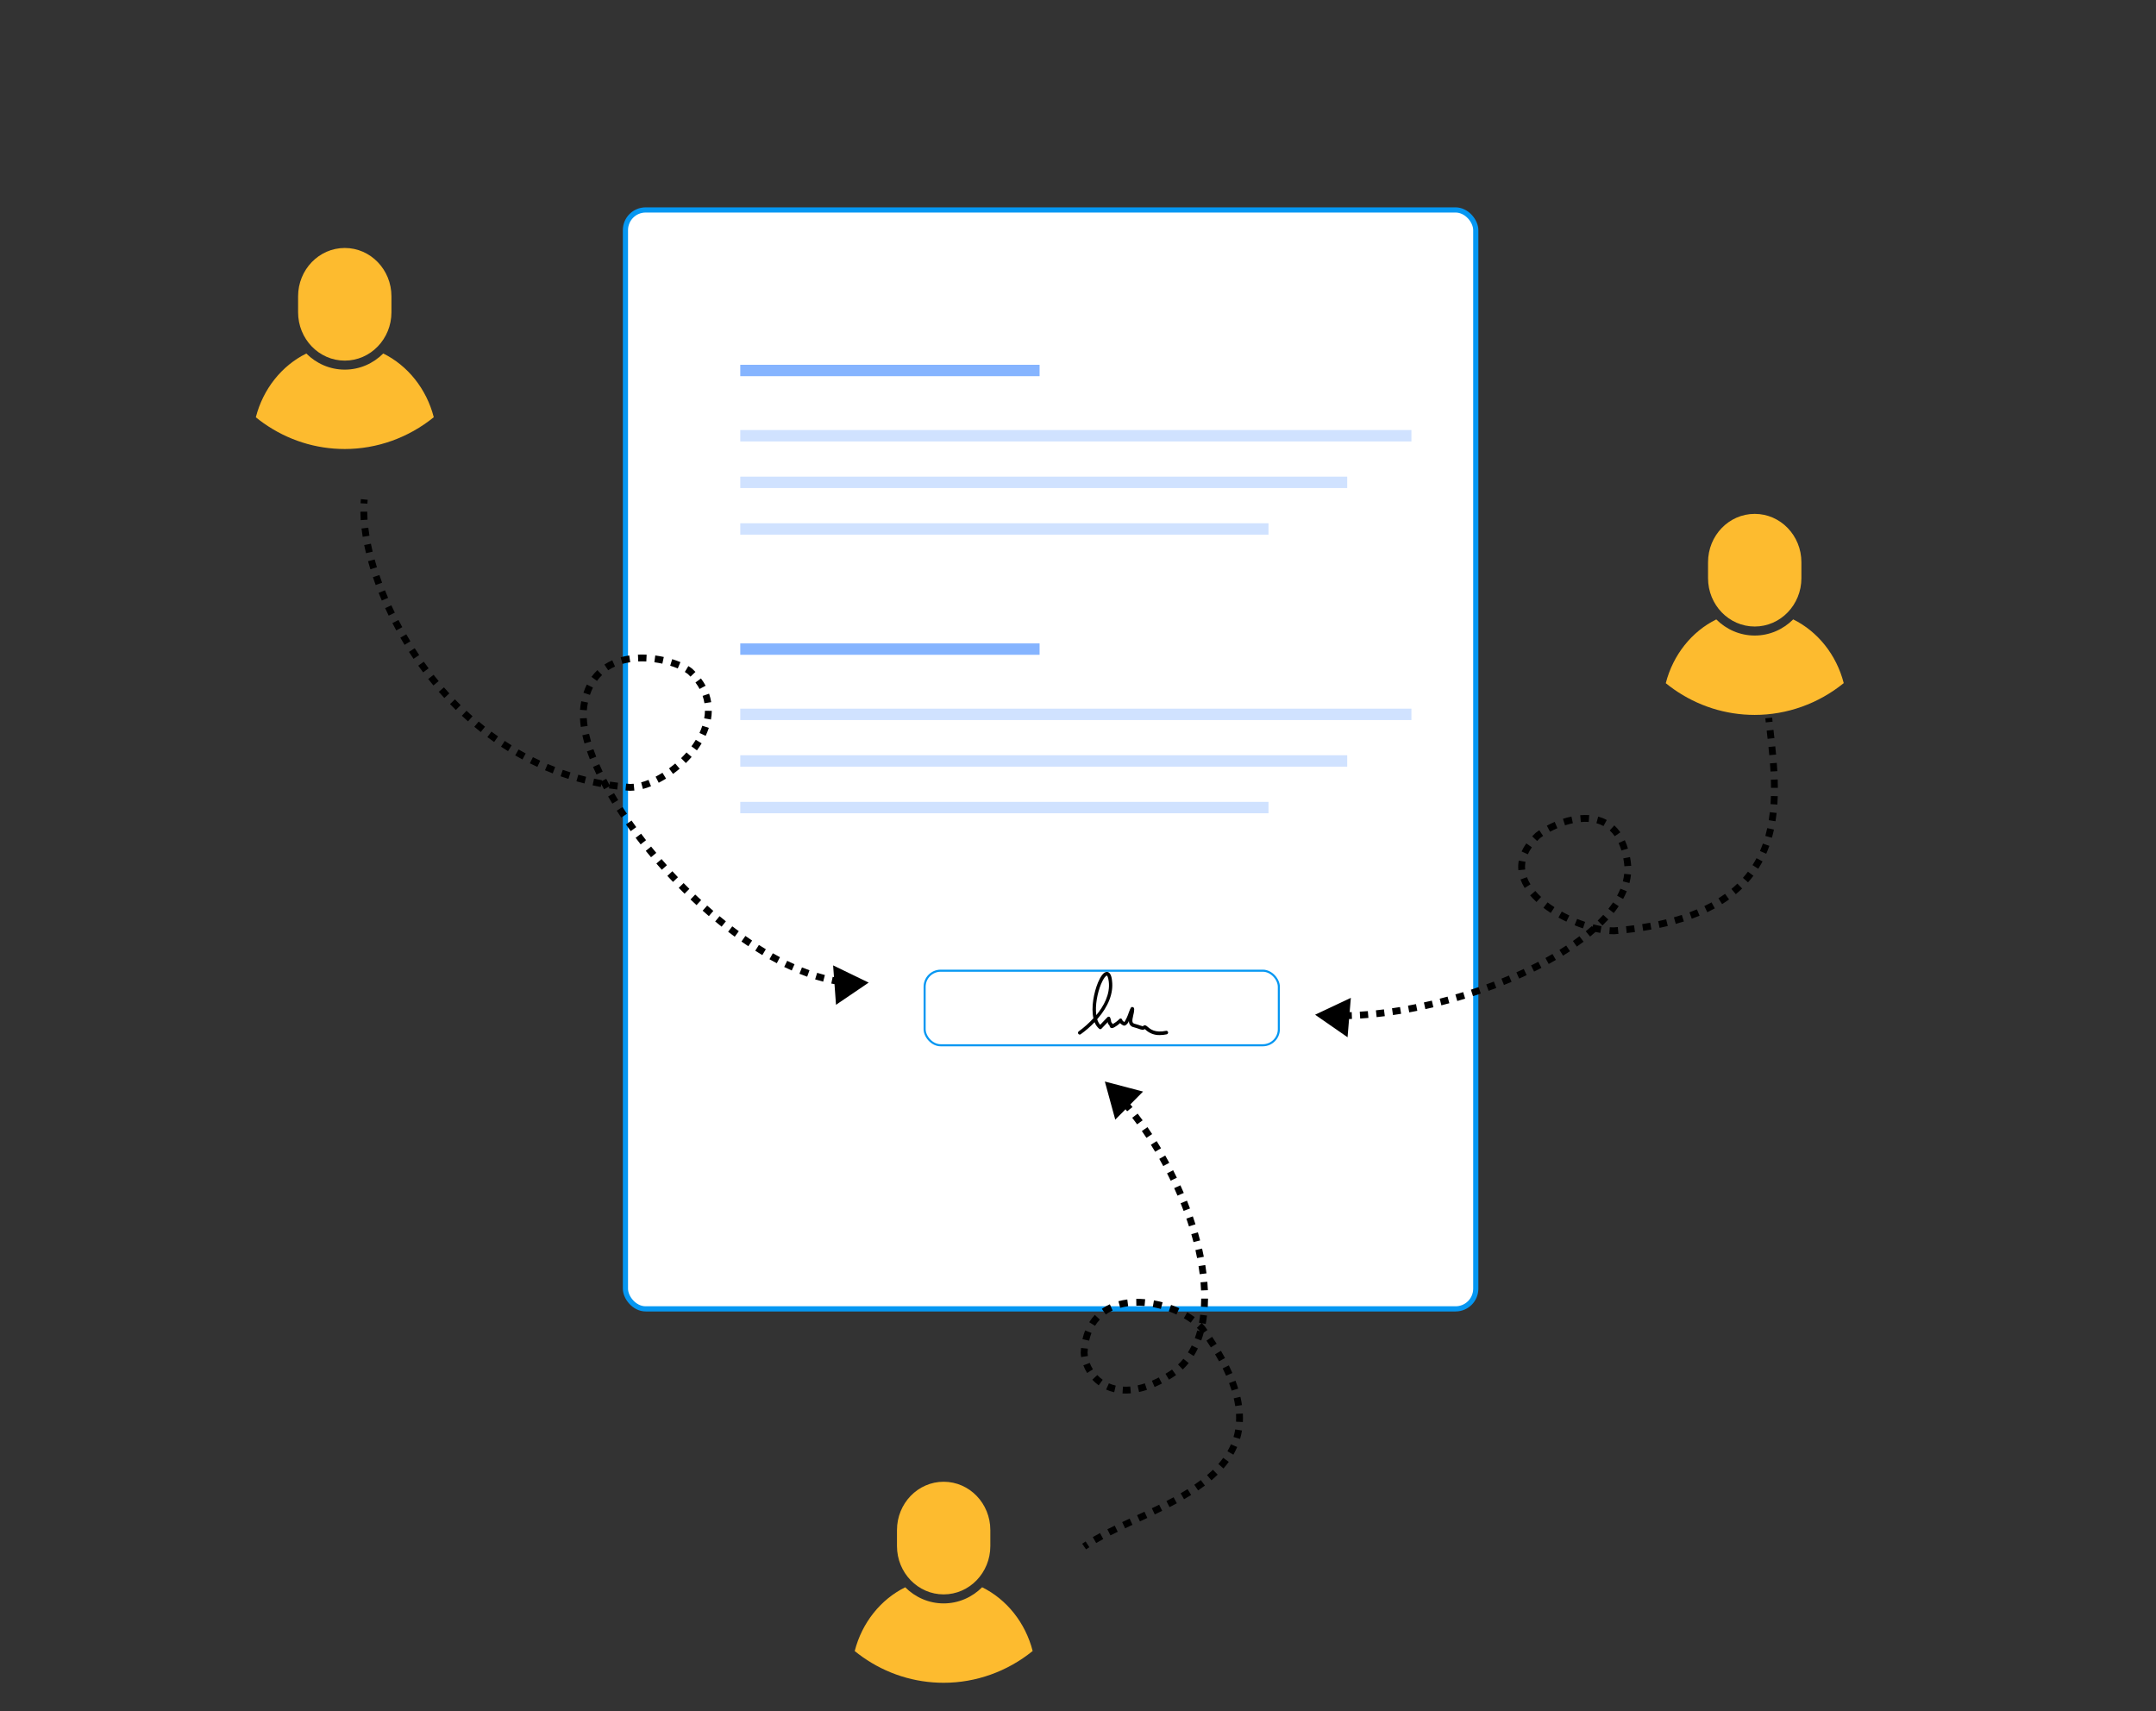 <svg width="630" height="500" viewBox="0 0 630 500" fill="none" xmlns="http://www.w3.org/2000/svg">
<rect x="0" y="0" width="630" height="500" fill="#333333" stroke="none"/>
<rect x="182.758" y="61.349" width="248.475" height="321.111" rx="5.902" fill="white" stroke="#0597F2" stroke-width="1.513"/>
<rect x="270.183" y="283.645" width="103.506" height="21.791" rx="4.697" stroke="#0597F2" stroke-width="0.605"/>
<path d="M499.104 168.944C499.104 176.747 505.211 183.073 512.744 183.073C520.276 183.073 526.383 176.747 526.383 168.944V164.288C526.383 156.484 520.276 150.158 512.744 150.158C505.211 150.158 499.104 156.484 499.104 164.288V168.944Z" fill="#FDBB2F"/>
<path d="M538.753 199.612C531.361 205.611 522.169 208.902 512.744 208.902C504.251 208.902 496.064 206.301 489.066 201.382C488.273 200.823 487.503 200.241 486.753 199.633C488.878 191.335 494.351 184.531 501.509 180.997C504.422 183.912 508.385 185.708 512.744 185.708C517.108 185.708 521.074 183.909 523.987 180.989C531.148 184.52 536.62 191.319 538.753 199.612Z" fill="#FDBB2F"/>
<path d="M87.105 91.246C87.105 99.049 93.211 105.376 100.744 105.376C108.276 105.376 114.383 99.05 114.383 91.246V86.59C114.383 78.787 108.276 72.46 100.744 72.46C93.211 72.46 87.105 78.787 87.105 86.59V91.246Z" fill="#FDBB2F"/>
<path d="M126.753 121.914C119.361 127.913 110.169 131.205 100.744 131.205C92.251 131.205 84.064 128.603 77.066 123.684C76.273 123.126 75.503 122.544 74.753 121.935C76.878 113.638 82.351 106.833 89.509 103.299C92.422 106.214 96.385 108.01 100.744 108.01C105.108 108.01 109.074 106.211 111.987 103.291C119.148 106.822 124.62 113.622 126.753 121.914Z" fill="#FDBB2F"/>
<path d="M262.104 451.764C262.104 459.567 268.211 465.894 275.744 465.894C283.276 465.894 289.383 459.567 289.383 451.764V447.108C289.383 439.304 283.276 432.978 275.744 432.978C268.211 432.978 262.104 439.304 262.104 447.108V451.764Z" fill="#FDBB2F"/>
<path d="M301.753 482.432C294.361 488.431 285.169 491.722 275.744 491.722C267.251 491.722 259.064 489.121 252.066 484.202C251.273 483.643 250.503 483.061 249.753 482.453C251.878 474.155 257.351 467.351 264.509 463.817C267.422 466.732 271.385 468.528 275.744 468.528C280.108 468.528 284.074 466.729 286.987 463.809C294.148 467.34 299.62 474.14 301.753 482.432Z" fill="#FDBB2F"/>
<rect x="216.312" y="106.596" width="87.466" height="3.329" fill="#85B4FF"/>
<rect x="216.312" y="188.008" width="87.466" height="3.329" fill="#85B4FF"/>
<rect x="216.312" y="125.662" width="196.117" height="3.329" fill="#D0E2FF"/>
<rect x="216.312" y="207.075" width="196.117" height="3.329" fill="#D0E2FF"/>
<rect x="216.312" y="220.694" width="177.352" height="3.329" fill="#D0E2FF"/>
<rect x="216.312" y="234.313" width="154.351" height="3.329" fill="#D0E2FF"/>
<rect x="216.312" y="139.282" width="177.352" height="3.329" fill="#D0E2FF"/>
<rect x="216.312" y="152.901" width="154.351" height="3.329" fill="#D0E2FF"/>
<path d="M184.079 230.076L184 231.073L184.037 231.076L184.075 231.076L184.079 230.076ZM201.633 196.179L202.317 195.45L202.286 195.421L202.253 195.395L201.633 196.179ZM170.611 206.318L169.622 206.175L170.611 206.318ZM253.84 287.125L243.447 282.092L244.285 293.609L253.84 287.125ZM106.45 145.94L105.455 145.837C105.414 146.235 105.381 146.641 105.356 147.056L106.354 147.116L107.353 147.176C107.376 146.788 107.407 146.41 107.445 146.042L106.45 145.94ZM106.299 149.52L105.299 149.531C105.309 150.328 105.343 151.149 105.402 151.992L106.4 151.922L107.397 151.852C107.341 151.045 107.308 150.263 107.299 149.508L106.299 149.52ZM106.628 154.317L105.635 154.436C105.73 155.229 105.845 156.039 105.98 156.864L106.967 156.702L107.954 156.541C107.823 155.743 107.713 154.962 107.621 154.198L106.628 154.317ZM107.402 159.077L106.422 159.276C106.58 160.057 106.755 160.849 106.947 161.652L107.92 161.42L108.893 161.187C108.706 160.406 108.536 159.636 108.382 158.878L107.402 159.077ZM108.514 163.742L107.549 164.005C107.76 164.777 107.985 165.558 108.226 166.346L109.182 166.054L110.139 165.762C109.904 164.993 109.684 164.232 109.479 163.479L108.514 163.742ZM109.92 168.354L108.972 168.673C109.226 169.429 109.494 170.191 109.775 170.958L110.714 170.614L111.653 170.27C111.378 169.52 111.116 168.775 110.867 168.035L109.92 168.354ZM111.569 172.859L110.639 173.227C110.936 173.976 111.244 174.728 111.566 175.483L112.486 175.091L113.406 174.7C113.091 173.96 112.789 173.224 112.499 172.491L111.569 172.859ZM113.452 177.287L112.542 177.701C112.874 178.431 113.218 179.164 113.573 179.898L114.473 179.462L115.373 179.026C115.025 178.307 114.688 177.589 114.362 176.873L113.452 177.287ZM115.551 181.621L114.662 182.079C115.029 182.791 115.406 183.504 115.794 184.217L116.672 183.739L117.551 183.261C117.17 182.562 116.8 181.863 116.441 181.164L115.551 181.621ZM117.848 185.838L116.981 186.337C117.383 187.036 117.795 187.733 118.218 188.43L119.073 187.911L119.928 187.392C119.513 186.709 119.109 186.025 118.714 185.34L117.848 185.838ZM120.343 189.947L119.501 190.486C119.936 191.166 120.381 191.844 120.837 192.52L121.666 191.961L122.495 191.402C122.049 190.74 121.612 190.075 121.185 189.408L120.343 189.947ZM123.031 193.935L122.216 194.514C122.682 195.172 123.159 195.827 123.645 196.478L124.447 195.88L125.248 195.282C124.771 194.643 124.304 194.001 123.847 193.356L123.031 193.935ZM125.909 197.79L125.123 198.408C125.62 199.042 126.127 199.672 126.644 200.298L127.415 199.661L128.186 199.024C127.68 198.411 127.183 197.794 126.696 197.173L125.909 197.79ZM128.973 201.5L128.218 202.156C128.746 202.764 129.284 203.367 129.831 203.966L130.569 203.291L131.307 202.616C130.772 202.03 130.245 201.44 129.728 200.844L128.973 201.5ZM132.216 205.046L131.495 205.74C132.055 206.321 132.624 206.897 133.203 207.467L133.905 206.755L134.607 206.043C134.041 205.485 133.484 204.922 132.936 204.353L132.216 205.046ZM135.639 208.42L134.957 209.15C135.548 209.703 136.147 210.248 136.756 210.787L137.419 210.038L138.082 209.289C137.486 208.763 136.9 208.229 136.322 207.689L135.639 208.42ZM139.24 211.605L138.598 212.372C139.219 212.892 139.849 213.404 140.487 213.909L141.107 213.125L141.728 212.34C141.104 211.847 140.488 211.346 139.881 210.838L139.24 211.605ZM143.011 214.586L142.413 215.388C143.063 215.872 143.721 216.349 144.388 216.817L144.963 215.998L145.537 215.179C144.886 214.723 144.243 214.258 143.609 213.785L143.011 214.586ZM146.947 217.347L146.397 218.182C147.073 218.628 147.758 219.065 148.451 219.492L148.977 218.641L149.502 217.79C148.825 217.373 148.157 216.947 147.497 216.512L146.947 217.347ZM151.039 219.872L150.54 220.738C151.241 221.142 151.95 221.537 152.668 221.922L153.141 221.041L153.614 220.16C152.914 219.784 152.222 219.399 151.538 219.005L151.039 219.872ZM155.275 222.145L154.83 223.04C155.554 223.4 156.285 223.751 157.025 224.091L157.443 223.183L157.861 222.274C157.14 221.943 156.427 221.601 155.721 221.25L155.275 222.145ZM159.644 224.154L159.254 225.075C159.998 225.39 160.75 225.694 161.509 225.988L161.87 225.055L162.231 224.122C161.49 223.836 160.758 223.539 160.033 223.233L159.644 224.154ZM164.128 225.888L163.796 226.832C164.558 227.099 165.326 227.356 166.102 227.601L166.404 226.648L166.706 225.695C165.95 225.455 165.201 225.205 164.459 224.945L164.128 225.888ZM168.711 227.339L168.439 228.302C169.215 228.521 169.997 228.729 170.787 228.926L171.029 227.956L171.271 226.986C170.502 226.794 169.739 226.591 168.983 226.377L168.711 227.339ZM173.375 228.503L173.163 229.481C173.95 229.651 174.743 229.811 175.544 229.96L175.726 228.976L175.909 227.993C175.128 227.848 174.354 227.693 173.587 227.526L173.375 228.503ZM178.101 229.38L177.948 230.368C178.743 230.491 179.545 230.602 180.354 230.703L180.477 229.71L180.6 228.718C179.811 228.62 179.029 228.511 178.253 228.391L178.101 229.38ZM182.869 229.971L182.775 230.967C183.182 231.005 183.59 231.04 184 231.073L184.079 230.076L184.158 229.079C183.758 229.047 183.36 229.013 182.963 228.975L182.869 229.971ZM184.079 230.076L184.075 231.076C184.498 231.078 184.93 231.056 185.368 231.011L185.267 230.016L185.165 229.021C184.792 229.059 184.431 229.078 184.084 229.076L184.079 230.076ZM187.606 229.576L187.864 230.542C188.643 230.334 189.436 230.068 190.233 229.751L189.863 228.822L189.494 227.893C188.762 228.184 188.044 228.424 187.348 228.61L187.606 229.576ZM192.029 227.836L192.484 228.726C193.202 228.359 193.92 227.953 194.631 227.513L194.104 226.663L193.577 225.813C192.911 226.225 192.241 226.604 191.573 226.946L192.029 227.836ZM196.08 225.332L196.669 226.141C197.325 225.663 197.97 225.156 198.599 224.624L197.953 223.86L197.307 223.097C196.715 223.598 196.108 224.075 195.491 224.524L196.08 225.332ZM199.715 222.256L200.415 222.97C201 222.397 201.565 221.801 202.104 221.184L201.352 220.525L200.599 219.867C200.094 220.444 199.564 221.003 199.015 221.542L199.715 222.256ZM202.845 218.67L203.65 219.264C204.142 218.597 204.603 217.911 205.028 217.208L204.172 216.691L203.316 216.174C202.925 216.821 202.498 217.456 202.041 218.077L202.845 218.67ZM205.295 214.593L206.201 215.018C206.558 214.256 206.868 213.48 207.127 212.69L206.176 212.379L205.226 212.068C204.994 212.776 204.714 213.477 204.39 214.169L205.295 214.593ZM206.759 210.073L207.744 210.247C207.892 209.414 207.977 208.571 207.992 207.721L206.992 207.704L205.992 207.687C205.979 208.425 205.905 209.163 205.775 209.898L206.759 210.073ZM206.83 205.333L207.818 205.178C207.689 204.35 207.486 203.522 207.205 202.699L206.259 203.022L205.312 203.346C205.556 204.058 205.73 204.772 205.842 205.487L206.83 205.333ZM205.306 200.847L206.187 200.373C205.8 199.652 205.347 198.94 204.825 198.239L204.023 198.836L203.22 199.432C203.686 200.058 204.086 200.688 204.426 201.32L205.306 200.847ZM202.49 197.028L203.213 196.336C202.928 196.038 202.629 195.743 202.317 195.45L201.633 196.179L200.949 196.909C201.236 197.178 201.509 197.448 201.768 197.719L202.49 197.028ZM201.633 196.179L202.253 195.395C201.925 195.135 201.552 194.881 201.145 194.636L200.629 195.493L200.113 196.35C200.462 196.559 200.762 196.765 201.013 196.964L201.633 196.179ZM198.437 194.4L198.823 193.478C198.082 193.168 197.277 192.877 196.423 192.614L196.129 193.57L195.835 194.526C196.631 194.77 197.374 195.039 198.051 195.323L198.437 194.4ZM193.756 192.949L193.969 191.972C193.164 191.796 192.33 191.647 191.477 191.532L191.343 192.524L191.21 193.515C192.008 193.622 192.789 193.761 193.543 193.926L193.756 192.949ZM188.904 192.297L188.954 191.299C188.114 191.257 187.263 191.251 186.412 191.288L186.455 192.287L186.498 193.286C187.284 193.252 188.072 193.257 188.855 193.296L188.904 192.297ZM184.016 192.519L183.868 191.53C183.02 191.657 182.178 191.833 181.351 192.064L181.621 193.027L181.89 193.99C182.631 193.783 183.392 193.624 184.165 193.508L184.016 192.519ZM179.315 193.85L178.91 192.936C178.118 193.287 177.349 193.7 176.615 194.183L177.165 195.019L177.714 195.854C178.351 195.436 179.022 195.074 179.72 194.765L179.315 193.85ZM175.248 196.538L174.559 195.813C173.938 196.404 173.359 197.06 172.828 197.786L173.636 198.376L174.444 198.966C174.903 198.337 175.403 197.771 175.937 197.263L175.248 196.538ZM172.366 200.468L171.472 200.021C171.099 200.767 170.77 201.567 170.488 202.422L171.438 202.735L172.388 203.047C172.64 202.281 172.933 201.571 173.261 200.916L172.366 200.468ZM170.82 205.099L169.84 204.903C169.757 205.316 169.685 205.74 169.622 206.175L170.611 206.318L171.601 206.461C171.659 206.061 171.726 205.672 171.801 205.294L170.82 205.099ZM170.611 206.318L169.622 206.175C169.563 206.581 169.519 206.996 169.489 207.418L170.486 207.488L171.484 207.559C171.511 207.183 171.55 206.817 171.601 206.461L170.611 206.318ZM170.469 209.883L169.47 209.934C169.511 210.738 169.594 211.565 169.717 212.413L170.707 212.269L171.696 212.124C171.581 211.334 171.505 210.569 171.467 209.832L170.469 209.883ZM171.145 214.631L170.169 214.849C170.343 215.633 170.548 216.432 170.782 217.244L171.743 216.968L172.704 216.691C172.481 215.915 172.286 215.156 172.121 214.414L171.145 214.631ZM172.461 219.242L171.515 219.567C171.773 220.318 172.053 221.079 172.355 221.849L173.286 221.485L174.217 221.12C173.925 220.375 173.655 219.641 173.407 218.918L172.461 219.242ZM174.206 223.707L173.289 224.107C173.608 224.84 173.945 225.579 174.3 226.325L175.203 225.895L176.106 225.466C175.761 224.739 175.433 224.02 175.123 223.308L174.206 223.707ZM176.259 228.034L175.369 228.489C175.734 229.202 176.114 229.919 176.508 230.64L177.385 230.161L178.263 229.681C177.877 228.975 177.506 228.274 177.149 227.578L176.259 228.034ZM178.561 232.248L177.695 232.75C178.094 233.439 178.506 234.132 178.93 234.826L179.784 234.306L180.637 233.785C180.221 233.103 179.818 232.424 179.426 231.747L178.561 232.248ZM181.062 236.352L180.22 236.891C180.648 237.56 181.087 238.23 181.535 238.902L182.367 238.346L183.198 237.79C182.757 237.13 182.325 236.47 181.904 235.813L181.062 236.352ZM183.723 240.333L182.902 240.905C183.359 241.56 183.824 242.215 184.299 242.87L185.109 242.283L185.918 241.697C185.451 241.052 184.993 240.406 184.543 239.761L183.723 240.333ZM186.533 244.214L185.734 244.815C186.215 245.455 186.705 246.095 187.202 246.734L187.991 246.119L188.78 245.505C188.29 244.875 187.807 244.244 187.333 243.613L186.533 244.214ZM189.48 247.997L188.701 248.625C189.205 249.249 189.716 249.873 190.234 250.494L191.002 249.854L191.77 249.213C191.259 248.6 190.755 247.985 190.258 247.369L189.48 247.997ZM192.551 251.68L191.793 252.333C192.318 252.942 192.849 253.548 193.387 254.152L194.134 253.487L194.881 252.822C194.35 252.226 193.826 251.628 193.308 251.027L192.551 251.68ZM195.74 255.262L195.004 255.939C195.549 256.531 196.099 257.12 196.655 257.705L197.38 257.016L198.105 256.327C197.557 255.75 197.014 255.169 196.476 254.585L195.74 255.262ZM199.044 258.739L198.33 259.44C198.893 260.014 199.462 260.584 200.035 261.15L200.737 260.438L201.44 259.726C200.874 259.168 200.313 258.606 199.757 258.039L199.044 258.739ZM202.458 262.107L201.768 262.831C202.35 263.387 202.937 263.937 203.529 264.483L204.207 263.748L204.885 263.013C204.302 262.475 203.723 261.932 203.149 261.384L202.458 262.107ZM205.984 265.359L205.319 266.106C205.92 266.642 206.526 267.172 207.136 267.696L207.787 266.938L208.439 266.179C207.839 265.663 207.242 265.141 206.649 264.612L205.984 265.359ZM209.621 268.485L208.983 269.255C209.604 269.77 210.23 270.278 210.858 270.779L211.481 269.997L212.104 269.215C211.486 268.722 210.871 268.222 210.259 267.715L209.621 268.485ZM213.371 271.473L212.763 272.267C213.406 272.759 214.051 273.242 214.699 273.718L215.291 272.911L215.882 272.105C215.245 271.638 214.611 271.162 213.978 270.678L213.371 271.473ZM217.237 274.307L216.663 275.125C217.328 275.591 217.995 276.048 218.664 276.495L219.22 275.663L219.775 274.831C219.118 274.393 218.464 273.945 217.811 273.488L217.237 274.307ZM221.223 276.966L220.688 277.811C221.376 278.247 222.066 278.672 222.758 279.086L223.272 278.228L223.785 277.37C223.108 276.965 222.433 276.549 221.758 276.121L221.223 276.966ZM225.337 279.428L224.847 280.3C225.559 280.7 226.272 281.088 226.986 281.463L227.451 280.578L227.916 279.692C227.219 279.327 226.523 278.948 225.828 278.557L225.337 279.428ZM229.588 281.659L229.15 282.558C229.884 282.915 230.618 283.257 231.352 283.584L231.759 282.671L232.166 281.758C231.453 281.44 230.739 281.107 230.025 280.76L229.588 281.659ZM233.971 283.61L233.597 284.538C234.353 284.842 235.108 285.13 235.863 285.4L236.2 284.459L236.537 283.518C235.808 283.256 235.077 282.978 234.345 282.683L233.971 283.61ZM238.484 285.224L238.187 286.179C238.972 286.422 239.755 286.646 240.536 286.849L240.788 285.882L241.04 284.914C240.29 284.719 239.537 284.503 238.781 284.269L238.484 285.224ZM243.114 286.425L242.912 287.404C243.723 287.572 244.532 287.716 245.337 287.835L245.484 286.846L245.63 285.857C244.864 285.743 244.092 285.606 243.317 285.445L243.114 286.425ZM247.861 287.125L247.775 288.122C248.598 288.193 249.416 288.236 250.229 288.252L250.249 287.252L250.268 286.252C249.5 286.238 248.727 286.196 247.947 286.129L247.861 287.125Z" fill="black"/>
<path d="M471.596 271.993L471.675 272.99L471.638 272.993L471.601 272.993L471.596 271.993ZM449.351 244.15L448.668 243.42L448.698 243.391L448.731 243.365L449.351 244.15ZM475.531 251.867L476.52 251.724L475.531 251.867ZM384.282 296.508L394.727 291.586L393.767 303.093L384.282 296.508ZM516.842 209.799L517.837 209.697C517.877 210.088 517.919 210.484 517.962 210.883L516.967 210.989L515.973 211.096C515.93 210.695 515.888 210.296 515.847 209.901L516.842 209.799ZM517.231 213.387L518.225 213.277C518.313 214.065 518.403 214.866 518.492 215.676L517.498 215.785L516.504 215.894C516.415 215.087 516.325 214.288 516.237 213.498L517.231 213.387ZM517.754 218.183L518.749 218.081C518.831 218.877 518.91 219.682 518.985 220.492L517.989 220.584L516.993 220.675C516.919 219.873 516.841 219.077 516.759 218.286L517.754 218.183ZM518.192 222.987L519.189 222.911C519.251 223.715 519.305 224.524 519.351 225.336L518.353 225.393L517.355 225.449C517.309 224.651 517.256 223.856 517.195 223.063L518.192 222.987ZM518.461 227.802L519.461 227.769C519.487 228.581 519.503 229.394 519.507 230.209L518.507 230.213L517.507 230.217C517.503 229.423 517.488 228.629 517.462 227.835L518.461 227.802ZM518.478 232.624L519.477 232.653C519.454 233.469 519.416 234.285 519.361 235.1L518.363 235.033L517.366 234.966C517.418 234.178 517.455 233.388 517.478 232.596L518.478 232.624ZM518.151 237.435L519.145 237.545C519.055 238.36 518.946 239.173 518.816 239.982L517.829 239.824L516.841 239.666C516.966 238.89 517.071 238.11 517.157 237.325L518.151 237.435ZM517.383 242.193L518.361 242.405C518.186 243.21 517.988 244.01 517.765 244.803L516.802 244.532L515.84 244.261C516.051 243.509 516.24 242.748 516.406 241.981L517.383 242.193ZM516.075 246.83L517.017 247.163C516.742 247.941 516.439 248.711 516.107 249.471L515.191 249.071L514.274 248.671C514.587 247.956 514.872 247.23 515.132 246.496L516.075 246.83ZM514.145 251.242L515.029 251.71C514.643 252.438 514.228 253.155 513.78 253.861L512.936 253.325L512.091 252.789C512.51 252.129 512.9 251.456 513.261 250.774L514.145 251.242ZM511.565 255.306L512.364 255.907C511.871 256.562 511.347 257.205 510.789 257.835L510.041 257.172L509.292 256.509C509.814 255.919 510.305 255.318 510.766 254.705L511.565 255.306ZM508.374 258.913L509.069 259.632C508.483 260.199 507.866 260.753 507.218 261.293L506.578 260.525L505.938 259.757C506.548 259.248 507.128 258.727 507.679 258.194L508.374 258.913ZM504.667 262.006L505.252 262.817C504.598 263.288 503.917 263.747 503.208 264.192L502.676 263.345L502.145 262.498C502.819 262.075 503.464 261.64 504.082 261.195L504.667 262.006ZM500.604 264.56L501.084 265.437C500.378 265.823 499.647 266.198 498.89 266.561L498.458 265.659L498.026 264.757C498.751 264.41 499.45 264.051 500.124 263.683L500.604 264.56ZM496.241 266.652L496.627 267.574C495.893 267.882 495.138 268.178 494.36 268.464L494.015 267.525L493.67 266.586C494.421 266.311 495.149 266.025 495.854 265.73L496.241 266.652ZM491.74 268.307L492.046 269.259C491.276 269.507 490.485 269.745 489.674 269.972L489.404 269.009L489.134 268.046C489.922 267.825 490.688 267.595 491.434 267.355L491.74 268.307ZM487.103 269.612L487.341 270.584C486.561 270.775 485.763 270.957 484.947 271.13L484.74 270.151L484.533 269.173C485.329 269.004 486.106 268.827 486.865 268.641L487.103 269.612ZM482.384 270.616L482.563 271.6C481.779 271.743 480.978 271.879 480.161 272.007L480.007 271.019L479.852 270.03C480.653 269.905 481.436 269.773 482.204 269.632L482.384 270.616ZM477.618 271.362L477.749 272.354C476.96 272.458 476.157 272.555 475.339 272.645L475.23 271.651L475.121 270.657C475.924 270.568 476.713 270.473 477.487 270.371L477.618 271.362ZM472.828 271.889L472.917 272.885C472.507 272.922 472.093 272.957 471.675 272.99L471.596 271.993L471.517 270.996C471.928 270.964 472.336 270.929 472.739 270.893L472.828 271.889ZM471.596 271.993L471.601 272.993C471.167 272.995 470.718 272.979 470.255 272.946L470.327 271.949L470.398 270.951C470.815 270.981 471.214 270.995 471.592 270.993L471.596 271.993ZM467.799 271.621L467.621 272.605C466.789 272.455 465.929 272.262 465.052 272.029L465.308 271.063L465.564 270.096C466.394 270.316 467.202 270.497 467.978 270.637L467.799 271.621ZM462.87 270.328L462.55 271.276C461.739 271.003 460.921 270.699 460.103 270.368L460.479 269.441L460.855 268.514C461.635 268.831 462.416 269.12 463.189 269.381L462.87 270.328ZM458.144 268.412L457.714 269.314C456.93 268.941 456.153 268.542 455.392 268.119L455.877 267.244L456.362 266.37C457.087 266.772 457.826 267.152 458.574 267.509L458.144 268.412ZM453.689 265.933L453.146 266.772C452.405 266.293 451.686 265.789 450.997 265.263L451.604 264.469L452.211 263.674C452.856 264.166 453.532 264.64 454.232 265.094L453.689 265.933ZM449.648 262.829L448.969 263.563C448.305 262.948 447.684 262.308 447.117 261.644L447.877 260.995L448.638 260.345C449.149 260.944 449.715 261.528 450.327 262.094L449.648 262.829ZM446.37 258.941L445.519 259.466C445.03 258.674 444.621 257.851 444.31 257L445.249 256.657L446.188 256.314C446.448 257.024 446.795 257.726 447.221 258.416L446.37 258.941ZM444.675 254.181L443.68 254.279C443.59 253.358 443.622 252.42 443.791 251.469L444.776 251.645L445.76 251.82C445.623 252.588 445.598 253.342 445.671 254.084L444.675 254.181ZM445.537 249.219L444.625 248.808C444.983 248.015 445.439 247.224 445.998 246.435L446.814 247.014L447.629 247.593C447.138 248.285 446.749 248.964 446.449 249.63L445.537 249.219ZM448.433 245.06L447.708 244.372C448.01 244.054 448.33 243.737 448.668 243.42L449.351 244.15L450.035 244.879C449.724 245.171 449.432 245.461 449.158 245.749L448.433 245.06ZM449.351 244.15L448.731 243.365C449.05 243.113 449.402 242.856 449.784 242.597L450.345 243.425L450.906 244.253C450.56 244.487 450.248 244.716 449.972 244.934L449.351 244.15ZM452.464 242.152L451.992 241.27C452.711 240.886 453.486 240.511 454.302 240.163L454.694 241.083L455.087 242.003C454.326 242.328 453.604 242.676 452.936 243.034L452.464 242.152ZM457.009 240.217L456.702 239.265C457.509 239.004 458.342 238.777 459.188 238.597L459.396 239.575L459.605 240.553C458.831 240.718 458.064 240.927 457.316 241.168L457.009 240.217ZM461.84 239.206L461.754 238.21C462.627 238.135 463.506 238.12 464.378 238.181L464.309 239.179L464.239 240.176C463.481 240.123 462.707 240.135 461.925 240.203L461.84 239.206ZM466.744 239.58L467.005 238.615C467.866 238.848 468.706 239.175 469.511 239.611L469.035 240.49L468.559 241.37C467.899 241.012 467.204 240.741 466.482 240.545L466.744 239.58ZM471.045 241.923L471.72 241.185C472.355 241.766 472.945 242.438 473.482 243.208L472.662 243.78L471.842 244.353C471.386 243.699 470.893 243.139 470.37 242.661L471.045 241.923ZM473.88 245.929L474.789 245.512C475.132 246.26 475.437 247.071 475.702 247.949L474.744 248.237L473.787 248.526C473.547 247.729 473.273 247.005 472.971 246.346L473.88 245.929ZM475.325 250.634L476.308 250.448C476.386 250.861 476.457 251.286 476.52 251.724L475.531 251.867L474.541 252.01C474.482 251.601 474.415 251.204 474.343 250.821L475.325 250.634ZM475.531 251.867L476.52 251.724C476.582 252.149 476.625 252.574 476.651 252.999L475.653 253.059L474.654 253.119C474.632 252.75 474.594 252.38 474.541 252.01L475.531 251.867ZM475.601 255.44L476.596 255.542C476.51 256.378 476.359 257.209 476.146 258.035L475.177 257.785L474.209 257.536C474.398 256.802 474.531 256.07 474.606 255.338L475.601 255.44ZM474.427 260.049L475.355 260.424C475.048 261.182 474.691 261.935 474.288 262.681L473.408 262.205L472.529 261.73C472.899 261.045 473.223 260.36 473.5 259.674L474.427 260.049ZM472.173 264.246L473.004 264.803C472.556 265.473 472.07 266.137 471.55 266.795L470.766 266.175L469.981 265.555C470.471 264.935 470.925 264.314 471.342 263.69L472.173 264.246ZM469.22 267.998L469.961 268.669C469.422 269.264 468.855 269.854 468.262 270.438L467.561 269.726L466.859 269.013C467.427 268.454 467.967 267.892 468.479 267.327L469.22 267.998ZM465.815 271.359L466.481 272.105C465.887 272.634 465.272 273.158 464.638 273.677L464.005 272.902L463.373 272.128C463.986 271.626 464.579 271.121 465.15 270.612L465.815 271.359ZM462.127 274.376L462.729 275.174C462.091 275.656 461.435 276.132 460.763 276.604L460.188 275.785L459.614 274.967C460.268 274.508 460.905 274.045 461.524 273.577L462.127 274.376ZM458.213 277.125L458.762 277.961C458.097 278.397 457.418 278.828 456.727 279.255L456.202 278.403L455.678 277.552C456.354 277.135 457.016 276.714 457.664 276.289L458.213 277.125ZM454.147 279.632L454.65 280.497C453.96 280.897 453.259 281.293 452.548 281.683L452.067 280.806L451.586 279.929C452.284 279.547 452.97 279.159 453.645 278.767L454.147 279.632ZM449.964 281.929L450.425 282.816C449.715 283.185 448.996 283.548 448.268 283.907L447.827 283.01L447.385 282.112C448.1 281.76 448.806 281.403 449.503 281.041L449.964 281.929ZM445.677 284.041L446.1 284.947C445.377 285.285 444.647 285.618 443.91 285.945L443.504 285.031L443.098 284.117C443.824 283.795 444.542 283.468 445.253 283.135L445.677 284.041ZM441.306 285.983L441.695 286.904C440.961 287.214 440.221 287.518 439.475 287.817L439.103 286.889L438.73 285.961C439.465 285.666 440.194 285.366 440.917 285.061L441.306 285.983ZM436.875 287.76L437.231 288.694C436.485 288.979 435.733 289.258 434.977 289.531L434.637 288.591L434.297 287.65C435.042 287.381 435.783 287.106 436.519 286.825L436.875 287.76ZM432.384 289.384L432.709 290.33C431.951 290.59 431.19 290.844 430.425 291.092L430.116 290.141L429.808 289.19C430.562 288.945 431.313 288.695 432.06 288.438L432.384 289.384ZM427.84 290.86L428.134 291.816C427.368 292.051 426.599 292.28 425.828 292.503L425.55 291.542L425.272 290.581C426.033 290.362 426.791 290.136 427.547 289.904L427.84 290.86ZM423.251 292.187L423.513 293.152C422.739 293.362 421.963 293.566 421.187 293.764L420.94 292.795L420.694 291.826C421.46 291.631 422.225 291.429 422.988 291.222L423.251 292.187ZM418.621 293.364L418.852 294.337C418.07 294.523 417.288 294.701 416.505 294.873L416.291 293.896L416.076 292.919C416.848 292.75 417.62 292.574 418.391 292.391L418.621 293.364ZM413.956 294.388L414.153 295.368C413.365 295.527 412.576 295.679 411.789 295.824L411.608 294.84L411.427 293.857C412.203 293.714 412.98 293.565 413.758 293.408L413.956 294.388ZM409.255 295.251L409.418 296.238C408.624 296.369 407.832 296.493 407.042 296.608L406.897 295.619L406.753 294.629C407.53 294.515 408.31 294.394 409.092 294.265L409.255 295.251ZM404.526 295.943L404.652 296.935C403.853 297.036 403.057 297.129 402.265 297.214L402.159 296.219L402.053 295.225C402.832 295.142 403.615 295.051 404.401 294.951L404.526 295.943ZM399.778 296.448L399.863 297.444C399.056 297.513 398.254 297.573 397.457 297.623L397.394 296.625L397.331 295.627C398.113 295.578 398.901 295.519 399.693 295.452L399.778 296.448ZM395.018 296.747L395.057 297.746C394.244 297.778 393.436 297.799 392.634 297.811L392.62 296.811L392.606 295.811C393.39 295.8 394.182 295.779 394.979 295.747L395.018 296.747ZM390.232 296.812L390.219 297.812C389.409 297.801 388.606 297.779 387.812 297.745L387.854 296.746L387.897 295.747C388.671 295.78 389.454 295.802 390.246 295.812L390.232 296.812Z" fill="black"/>
<path d="M351.293 388.211L352.103 387.624L352.081 387.594L352.057 387.565L351.293 388.211ZM316.791 395.254L315.792 395.207L315.79 395.249L315.792 395.291L316.791 395.254ZM342.062 401.678L342.595 402.524L342.062 401.678ZM322.844 316.029L325.888 327.167L334.012 318.962L322.844 316.029ZM316.791 451.918L317.359 452.741C317.67 452.527 317.989 452.314 318.317 452.103L317.774 451.263L317.232 450.423C316.888 450.644 316.552 450.868 316.224 451.095L316.791 451.918ZM319.815 450.016L320.317 450.881C320.981 450.496 321.668 450.115 322.377 449.736L321.905 448.854L321.434 447.972C320.708 448.36 320 448.753 319.313 449.151L319.815 450.016ZM324.029 447.754L324.478 448.647C325.174 448.297 325.886 447.947 326.609 447.598L326.175 446.698L325.74 445.797C325.008 446.15 324.287 446.504 323.579 446.861L324.029 447.754ZM328.335 445.67L328.76 446.575C329.474 446.24 330.195 445.905 330.924 445.567L330.504 444.66L330.084 443.752C329.353 444.091 328.628 444.428 327.91 444.765L328.335 445.67ZM332.675 443.655L333.095 444.563C333.816 444.229 334.541 443.893 335.268 443.553L334.844 442.647L334.421 441.742C333.698 442.08 332.976 442.415 332.255 442.748L332.675 443.655ZM337.006 441.627L337.437 442.529C338.159 442.184 338.88 441.835 339.599 441.48L339.157 440.583L338.714 439.687C338.004 440.037 337.29 440.383 336.574 440.725L337.006 441.627ZM341.293 439.508L341.751 440.397C342.468 440.027 343.18 439.652 343.885 439.269L343.408 438.39L342.931 437.511C342.24 437.887 341.541 438.255 340.835 438.618L341.293 439.508ZM345.494 437.221L345.995 438.087C346.698 437.68 347.391 437.264 348.073 436.838L347.543 435.99L347.013 435.142C346.352 435.555 345.678 435.959 344.993 436.356L345.494 437.221ZM349.544 434.684L350.108 435.51C350.784 435.049 351.445 434.576 352.088 434.089L351.485 433.292L350.882 432.494C350.267 432.959 349.632 433.414 348.98 433.858L349.544 434.684ZM353.349 431.798L353.997 432.559C354.626 432.024 355.233 431.472 355.815 430.904L355.116 430.189L354.417 429.474C353.871 430.008 353.298 430.528 352.701 431.037L353.349 431.798ZM356.759 428.452L357.513 429.108C358.059 428.48 358.575 427.832 359.056 427.162L358.244 426.579L357.432 425.996C356.989 426.612 356.512 427.211 356.004 427.795L356.759 428.452ZM359.536 424.569L360.405 425.063C360.817 424.339 361.189 423.592 361.518 422.82L360.598 422.428L359.678 422.036C359.38 422.735 359.042 423.414 358.667 424.074L359.536 424.569ZM361.401 420.177L362.362 420.456C362.592 419.664 362.777 418.849 362.915 418.01L361.928 417.848L360.942 417.686C360.817 418.446 360.649 419.183 360.441 419.899L361.401 420.177ZM362.179 415.476L363.178 415.525C363.218 414.717 363.216 413.888 363.169 413.039L362.171 413.094L361.172 413.148C361.215 413.93 361.217 414.689 361.181 415.426L362.179 415.476ZM361.929 410.725L362.919 410.579C362.802 409.788 362.648 408.98 362.457 408.155L361.483 408.381L360.509 408.607C360.688 409.381 360.831 410.136 360.94 410.872L361.929 410.725ZM360.856 406.059L361.811 405.765C361.579 405.008 361.316 404.237 361.021 403.452L360.085 403.803L359.148 404.154C359.429 404.903 359.679 405.636 359.9 406.353L360.856 406.059ZM359.193 401.606L360.11 401.207C359.791 400.475 359.446 399.73 359.074 398.973L358.176 399.414L357.279 399.855C357.638 400.586 357.97 401.303 358.277 402.006L359.193 401.606ZM357.09 397.313L357.969 396.836C357.593 396.141 357.195 395.436 356.774 394.721L355.912 395.228L355.05 395.734C355.459 396.431 355.846 397.115 356.211 397.789L357.09 397.313ZM354.668 393.186L355.514 392.653C355.095 391.988 354.657 391.314 354.2 390.631L353.369 391.188L352.538 391.744C352.985 392.412 353.413 393.071 353.822 393.719L354.668 393.186ZM352.012 389.216L352.829 388.639C352.592 388.303 352.35 387.965 352.103 387.624L351.293 388.211L350.483 388.797C350.725 389.131 350.962 389.463 351.195 389.793L352.012 389.216ZM351.293 388.211L352.057 387.565C351.774 387.23 351.467 386.902 351.141 386.582L350.441 387.296L349.741 388.011C350.026 388.29 350.289 388.572 350.529 388.856L351.293 388.211ZM348.524 385.686L349.114 384.878C348.429 384.378 347.692 383.904 346.914 383.459L346.418 384.327L345.922 385.195C346.64 385.606 347.314 386.041 347.935 386.494L348.524 385.686ZM344.184 383.187L344.598 382.277C343.823 381.925 343.02 381.601 342.197 381.308L341.862 382.25L341.527 383.192C342.298 383.467 343.048 383.77 343.771 384.098L344.184 383.187ZM339.468 381.507L339.725 380.541C338.894 380.32 338.048 380.131 337.197 379.979L337.021 380.964L336.846 381.948C337.641 382.09 338.432 382.266 339.211 382.474L339.468 381.507ZM334.538 380.633L334.625 379.637C333.755 379.561 332.884 379.526 332.02 379.537L332.033 380.537L332.046 381.537C332.839 381.527 333.643 381.559 334.451 381.629L334.538 380.633ZM329.533 380.71L329.405 379.718C328.525 379.831 327.658 379.999 326.815 380.228L327.076 381.193L327.337 382.158C328.087 381.955 328.863 381.804 329.661 381.702L329.533 380.71ZM324.718 382.034L324.306 381.123C323.488 381.493 322.705 381.934 321.968 382.452L322.543 383.271L323.117 384.089C323.747 383.647 324.421 383.267 325.131 382.945L324.718 382.034ZM320.65 384.907L319.922 384.221C319.318 384.863 318.767 385.575 318.279 386.362L319.129 386.889L319.978 387.417C320.396 386.743 320.865 386.137 321.378 385.593L320.65 384.907ZM318.013 389.125L317.082 388.759C316.769 389.553 316.508 390.402 316.303 391.307L317.279 391.528L318.254 391.749C318.438 390.938 318.669 390.187 318.943 389.491L318.013 389.125ZM316.884 393.989L315.889 393.889C315.846 394.318 315.813 394.757 315.792 395.207L316.791 395.254L317.79 395.301C317.81 394.886 317.839 394.481 317.879 394.089L316.884 393.989ZM316.791 395.254L315.792 395.291C315.807 395.706 315.848 396.126 315.914 396.549L316.902 396.395L317.89 396.241C317.836 395.893 317.803 395.551 317.79 395.218L316.791 395.254ZM317.494 398.611L316.559 398.966C316.848 399.725 317.217 400.474 317.666 401.194L318.514 400.665L319.363 400.136C318.983 399.527 318.672 398.894 318.429 398.255L317.494 398.611ZM319.91 402.483L319.18 403.167C319.737 403.761 320.361 404.314 321.054 404.808L321.635 403.993L322.215 403.179C321.634 402.765 321.109 402.3 320.64 401.8L319.91 402.483ZM323.625 405.13L323.218 406.044C323.951 406.371 324.737 406.638 325.573 406.833L325.8 405.859L326.027 404.885C325.314 404.719 324.65 404.493 324.032 404.217L323.625 405.13ZM328.07 406.182L328.013 407.18C328.793 407.225 329.606 407.212 330.452 407.136L330.362 406.14L330.272 405.144C329.521 405.212 328.806 405.223 328.128 405.184L328.07 406.182ZM332.63 405.788L332.843 406.765C333.593 406.601 334.365 406.391 335.159 406.13L334.847 405.18L334.535 404.23C333.804 404.471 333.098 404.662 332.418 404.81L332.63 405.788ZM336.987 404.372L337.379 405.292C338.081 404.993 338.798 404.656 339.531 404.279L339.074 403.39L338.617 402.501C337.925 402.856 337.251 403.172 336.595 403.452L336.987 404.372ZM341.073 402.283L341.583 403.143C341.917 402.945 342.255 402.739 342.595 402.524L342.062 401.678L341.529 400.832C341.204 401.037 340.882 401.234 340.563 401.423L341.073 402.283ZM342.062 401.678L342.595 402.524C342.959 402.295 343.314 402.055 343.658 401.805L343.07 400.996L342.483 400.187C342.174 400.411 341.856 400.626 341.529 400.832L342.062 401.678ZM344.928 399.45L345.617 400.175C346.234 399.588 346.81 398.964 347.345 398.303L346.568 397.674L345.791 397.044C345.309 397.639 344.792 398.2 344.239 398.726L344.928 399.45ZM347.972 395.704L348.82 396.234C349.264 395.525 349.671 394.785 350.04 394.016L349.139 393.583L348.238 393.149C347.899 393.854 347.528 394.529 347.125 395.173L347.972 395.704ZM350.077 391.351L351.017 391.693C351.299 390.918 351.55 390.12 351.77 389.301L350.804 389.042L349.838 388.782C349.633 389.548 349.399 390.29 349.137 391.008L350.077 391.351ZM351.34 386.682L352.323 386.867C352.474 386.064 352.599 385.244 352.698 384.409L351.705 384.29L350.712 384.172C350.618 384.965 350.5 385.74 350.357 386.497L351.34 386.682ZM351.919 381.881L352.917 381.94C352.966 381.129 352.992 380.305 352.998 379.469L351.998 379.463L350.998 379.456C350.992 380.258 350.967 381.047 350.921 381.822L351.919 381.881ZM351.955 377.043L352.954 377.002C352.921 376.19 352.869 375.37 352.799 374.541L351.803 374.625L350.806 374.708C350.874 375.51 350.924 376.302 350.956 377.084L351.955 377.043ZM351.551 372.212L352.544 372.089C352.444 371.284 352.328 370.471 352.197 369.653L351.21 369.812L350.222 369.971C350.35 370.766 350.462 371.554 350.559 372.335L351.551 372.212ZM350.786 367.434L351.768 367.242C351.613 366.447 351.444 365.648 351.261 364.844L350.286 365.066L349.311 365.288C349.489 366.072 349.654 366.851 349.805 367.625L350.786 367.434ZM349.713 362.711L350.681 362.461C350.478 361.674 350.262 360.884 350.033 360.093L349.073 360.37L348.112 360.647C348.335 361.421 348.546 362.193 348.745 362.961L349.713 362.711ZM348.372 358.058L349.325 357.755C349.08 356.983 348.824 356.209 348.556 355.434L347.611 355.76L346.665 356.087C346.928 356.846 347.179 357.604 347.419 358.36L348.372 358.058ZM346.791 353.479L347.728 353.129C347.444 352.369 347.15 351.608 346.846 350.848L345.917 351.22L344.989 351.591C345.287 352.337 345.576 353.083 345.854 353.828L346.791 353.479ZM344.992 348.985L345.912 348.592C345.592 347.845 345.263 347.099 344.925 346.354L344.015 346.768L343.104 347.182C343.436 347.913 343.759 348.645 344.073 349.378L344.992 348.985ZM342.987 344.573L343.888 344.139C343.535 343.407 343.174 342.678 342.804 341.951L341.913 342.405L341.022 342.859C341.385 343.573 341.74 344.289 342.086 345.007L342.987 344.573ZM340.79 340.259L341.671 339.786C341.286 339.069 340.892 338.355 340.49 337.645L339.62 338.138L338.75 338.631C339.144 339.328 339.531 340.029 339.909 340.733L340.79 340.259ZM338.405 336.044L339.264 335.533C338.847 334.833 338.423 334.138 337.99 333.447L337.143 333.977L336.295 334.508C336.72 335.186 337.136 335.869 337.545 336.556L338.405 336.044ZM335.835 331.939L336.671 331.39C336.223 330.709 335.767 330.033 335.305 329.363L334.482 329.931L333.659 330.5C334.113 331.157 334.56 331.82 335 332.489L335.835 331.939ZM333.082 327.954L333.892 327.367C333.412 326.707 332.926 326.053 332.432 325.406L331.637 326.012L330.842 326.619C331.326 327.253 331.803 327.894 332.273 328.542L333.082 327.954ZM330.146 324.105L330.926 323.479C330.414 322.841 329.895 322.211 329.37 321.589L328.606 322.234L327.842 322.879C328.356 323.488 328.864 324.106 329.366 324.731L330.146 324.105ZM327.02 320.405L327.767 319.74C327.223 319.129 326.672 318.527 326.115 317.935L325.387 318.62L324.658 319.305C325.203 319.884 325.741 320.473 326.273 321.07L327.02 320.405Z" fill="black"/>
<path d="M338.902 302.461C337.358 302.516 335.853 301.945 334.703 300.866L334.516 300.707C334.019 301.068 333.48 300.88 332.769 300.628C332.382 300.498 331.905 300.324 331.263 300.158C330.858 300.083 330.493 299.855 330.238 299.517C329.984 299.178 329.857 298.754 329.882 298.325C329.684 298.872 329.314 299.333 328.832 299.631C328.732 299.678 328.624 299.702 328.514 299.702C328.405 299.702 328.297 299.678 328.197 299.631C327.862 299.464 327.558 299.237 327.299 298.96C326.802 299.422 326.255 299.822 325.669 300.151C325.268 300.361 324.937 300.505 324.633 300.361C324.531 300.31 324.442 300.234 324.375 300.14C324.307 300.046 324.263 299.936 324.246 299.819C324.226 299.712 324.175 299.614 324.101 299.538C323.831 299.256 323.714 299.126 323.714 298.816C323.719 298.761 323.719 298.705 323.714 298.65L321.842 300.606C321.752 300.691 321.635 300.738 321.514 300.738C321.393 300.738 321.276 300.691 321.186 300.606C320.592 300.097 320.131 299.439 319.846 298.693C318.61 299.99 317.26 301.163 315.813 302.194C315.759 302.24 315.696 302.274 315.628 302.294C315.561 302.313 315.49 302.317 315.421 302.306C315.352 302.295 315.286 302.268 315.227 302.229C315.169 302.189 315.118 302.137 315.08 302.075C315.042 302.014 315.017 301.945 315.006 301.873C314.995 301.801 314.999 301.727 315.017 301.656C315.036 301.586 315.068 301.52 315.112 301.464C315.156 301.407 315.211 301.361 315.274 301.328C316.803 300.216 318.222 298.947 319.508 297.538C318.783 294.369 319.639 290.016 320.841 287.1C321.469 285.598 322.45 283.851 323.569 284.01C324.688 284.169 324.902 286.031 324.95 286.638C325.379 290.182 323.921 294.001 320.737 297.675L320.606 297.827C320.779 298.43 321.076 298.987 321.476 299.458L323.617 297.22C323.676 297.157 323.75 297.11 323.831 297.086C323.912 297.062 323.998 297.061 324.08 297.083C324.163 297.102 324.239 297.143 324.301 297.202C324.363 297.262 324.408 297.338 324.432 297.423C324.581 297.82 324.674 298.239 324.709 298.664L324.812 298.772C324.943 298.91 325.049 299.071 325.123 299.249L325.234 299.191C325.915 298.806 326.545 298.328 327.105 297.769C327.174 297.696 327.262 297.645 327.358 297.625C327.454 297.604 327.553 297.614 327.644 297.654C327.727 297.688 327.8 297.746 327.854 297.821C327.907 297.897 327.94 297.986 327.948 298.079C327.948 298.123 328.058 298.361 328.563 298.65C329.103 297.78 329.535 296.841 329.847 295.856C330.345 294.528 330.476 294.174 330.966 294.268C331.27 294.326 331.422 294.566 331.422 294.99C331.393 295.56 331.301 296.124 331.146 296.672C330.752 298.347 330.752 298.938 331.539 299.148C332.23 299.328 332.741 299.509 333.121 299.639C333.902 299.913 333.957 299.899 334.047 299.805C334.516 299.314 335.034 299.761 335.373 300.065C336.112 300.7 337.486 301.898 340.746 301.212C340.876 301.188 341.01 301.219 341.118 301.299C341.226 301.378 341.3 301.499 341.323 301.635C341.346 301.771 341.316 301.91 341.24 302.023C341.165 302.137 341.049 302.213 340.919 302.237C340.255 302.382 339.58 302.457 338.902 302.461ZM323.396 285.086C323.189 285.086 322.512 285.685 321.732 287.562C320.675 290.117 319.943 293.828 320.35 296.628C322.505 294.022 324.439 290.565 323.99 286.818C323.825 285.425 323.507 285.093 323.431 285.086H323.396Z" fill="black"/>
</svg>
